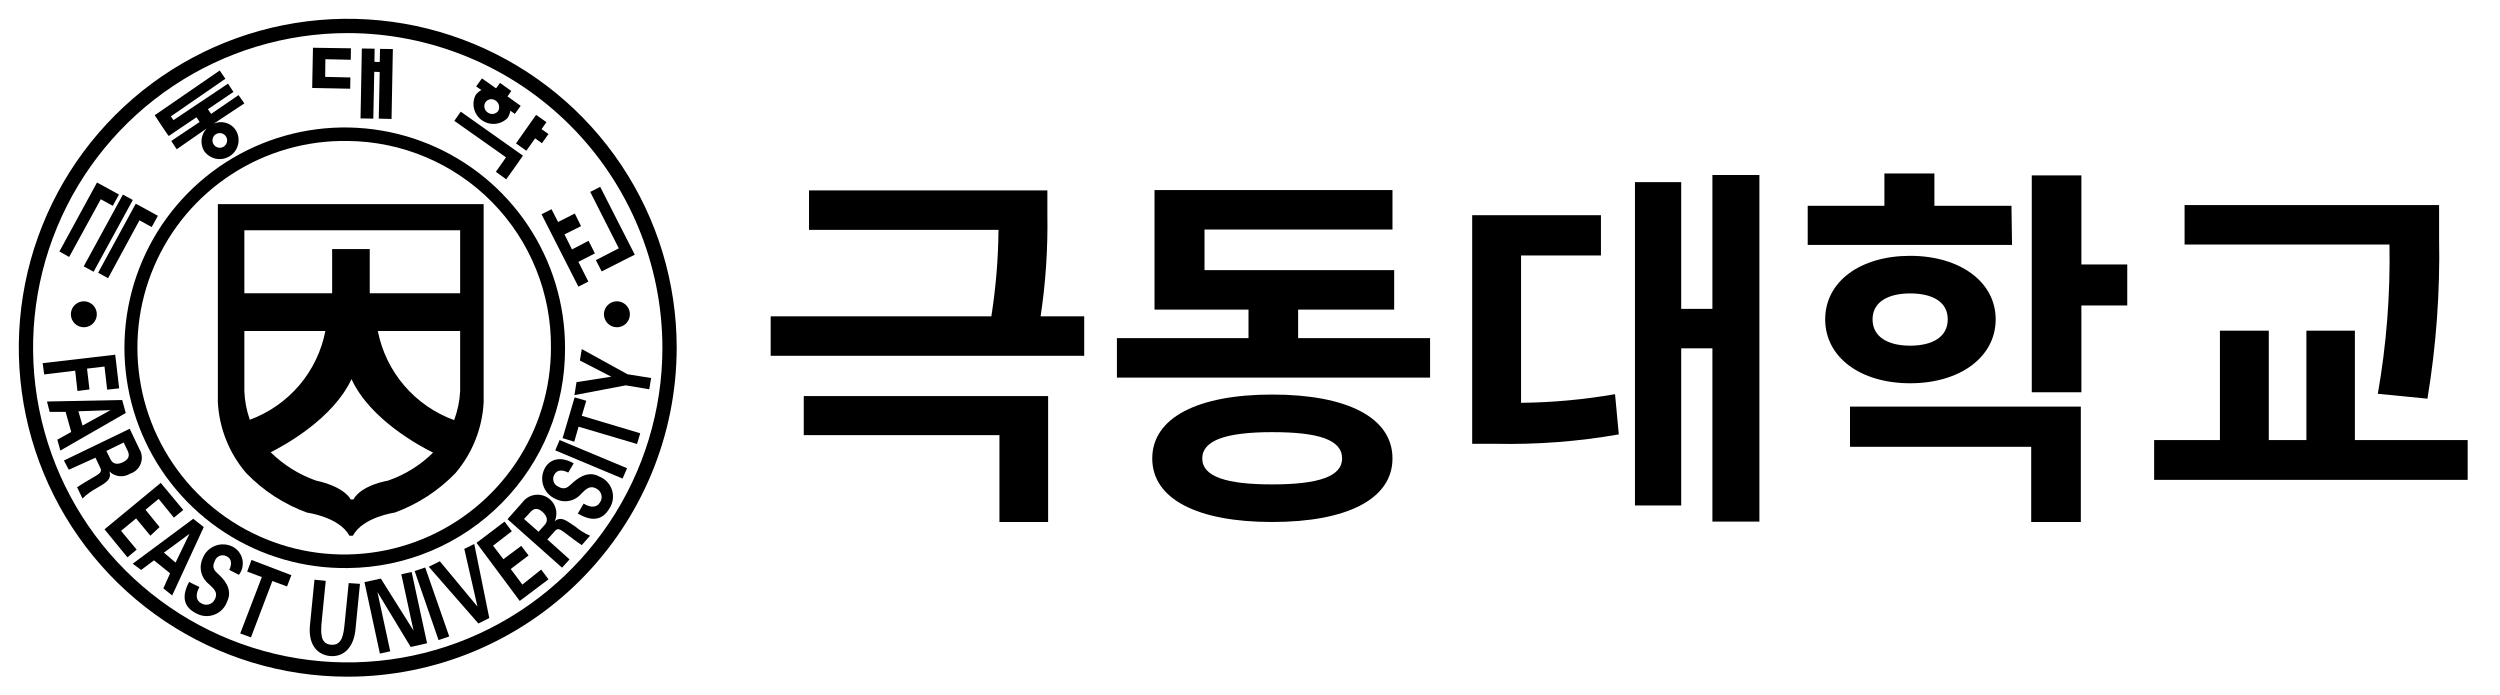 <svg width="133" height="37" viewBox="0 0 133 37" fill="none" xmlns="http://www.w3.org/2000/svg">
<path d="M18.5 36C15.039 36 11.655 34.974 8.778 33.051C5.9 31.128 3.657 28.395 2.332 25.197C1.008 21.999 0.661 18.481 1.336 15.086C2.012 11.691 3.678 8.573 6.126 6.126C8.573 3.678 11.691 2.012 15.086 1.336C18.481 0.661 21.999 1.008 25.197 2.332C28.395 3.657 31.128 5.9 33.051 8.778C34.974 11.655 36 15.039 36 18.5C35.995 23.14 34.149 27.588 30.869 30.869C27.588 34.149 23.14 35.995 18.5 36ZM18.5 1.76C15.189 1.76 11.953 2.742 9.2 4.581C6.447 6.421 4.301 9.035 3.034 12.094C1.767 15.153 1.436 18.519 2.082 21.766C2.728 25.013 4.322 27.996 6.663 30.337C9.004 32.678 11.987 34.272 15.234 34.918C18.481 35.564 21.847 35.233 24.906 33.966C27.965 32.699 30.579 30.553 32.419 27.8C34.258 25.047 35.24 21.811 35.24 18.5C35.235 14.062 33.469 9.807 30.331 6.669C27.193 3.531 22.938 1.765 18.5 1.76Z" fill="black"/>
<path d="M18.5 30.22C16.175 30.252 13.894 29.591 11.946 28.323C9.997 27.055 8.47 25.236 7.559 23.097C6.647 20.959 6.392 18.597 6.826 16.313C7.26 14.029 8.363 11.926 9.996 10.271C11.629 8.616 13.716 7.484 15.994 7.018C18.272 6.553 20.636 6.776 22.787 7.658C24.938 8.54 26.778 10.042 28.073 11.972C29.368 13.903 30.06 16.175 30.06 18.5C30.079 21.586 28.872 24.554 26.704 26.751C24.537 28.949 21.586 30.196 18.5 30.22ZM18.5 7.5C16.317 7.462 14.172 8.075 12.338 9.261C10.504 10.446 9.065 12.151 8.203 14.157C7.341 16.163 7.096 18.381 7.499 20.527C7.901 22.673 8.934 24.651 10.464 26.209C11.995 27.766 13.954 28.833 16.093 29.273C18.232 29.713 20.453 29.506 22.474 28.68C24.495 27.853 26.225 26.443 27.442 24.631C28.66 22.818 29.31 20.684 29.31 18.5C29.323 17.068 29.054 15.647 28.518 14.319C27.982 12.991 27.189 11.781 26.185 10.76C25.181 9.738 23.985 8.924 22.667 8.365C21.348 7.806 19.932 7.512 18.5 7.5Z" fill="black"/>
<path d="M11.59 10.86V21.41C11.666 22.795 12.196 24.117 13.1 25.17C14.004 26.105 15.108 26.823 16.33 27.27C16.33 27.27 18.05 27.5 18.59 28.5H18.77C19.31 27.5 21 27.27 21 27.27C22.221 26.823 23.326 26.105 24.23 25.17C25.128 24.115 25.655 22.794 25.73 21.41V10.86H11.59ZM24.48 12.25V15.6H19.67V13.25H17.67V15.6H13V12.25H24.48ZM13.29 22.33C13.118 21.841 13.02 21.328 13 20.81V17.61H17.31C17.103 18.676 16.624 19.671 15.92 20.498C15.215 21.325 14.31 21.956 13.29 22.33ZM20.64 25.57C20.64 25.57 19.24 25.79 18.8 26.57H18.66C18.22 25.83 16.82 25.57 16.82 25.57C15.911 25.252 15.085 24.737 14.4 24.06C15.12 23.7 17.71 22.29 18.7 20.17C19.7 22.34 22.39 23.76 23.04 24.08C22.361 24.75 21.541 25.259 20.64 25.57ZM24.16 22.35C23.132 21.977 22.218 21.345 21.506 20.514C20.795 19.684 20.311 18.683 20.1 17.61H24.48V20.81C24.453 21.337 24.345 21.856 24.16 22.35Z" fill="black"/>
<path d="M16.65 2.54L16.61 4.57V4.68L18.63 4.72L18.64 4.12L17.3 4.09L17.31 3.15L18.66 3.18L18.67 2.57L16.65 2.54Z" fill="black"/>
<path d="M20.22 2.6L20.2 3.3L19.92 3.29L19.93 2.59L19.25 2.58L19.18 6.3L19.86 6.31L19.91 3.82L20.2 3.83L20.15 6.31L20.83 6.33L20.9 2.61L20.22 2.6Z" fill="black"/>
<path d="M30.77 13.93L31.65 13.48L31.31 12.81L30.43 13.27L30.03 12.47L30.91 12.03L30.58 11.36L29.69 11.81L29.34 11.13L28.81 11.4L30.77 15.25L31.3 14.98L30.77 13.93Z" fill="black"/>
<path d="M31.7 13.84L32.01 14.44L33.23 13.82L33.77 13.55L31.93 9.94L31.4 10.21L32.92 13.21L31.7 13.84Z" fill="black"/>
<path d="M6.538 10.352L4.454 14.17L4.98 14.457L7.065 10.639L6.538 10.352Z" fill="black"/>
<path d="M7.22 10.84L5.22 14.51L5.75 14.8L7.42 11.72L8.07 12.08L8.4 11.48L7.25 10.85V10.86L7.22 10.84Z" fill="black"/>
<path d="M6 10.95L6.33 10.35L5.18 9.72L5.16 9.71L3.16 13.38L3.68 13.67L5.36 10.6L6 10.95Z" fill="black"/>
<path d="M12.69 5.06L11.23 6.06L11.06 5.81L12.42 4.89L12.13 4.45L9.23 6.39L9.09 6.19L11.99 4.19L11.69 3.75L8.23 6.13L8.52 6.57L8.66 6.78L8.96 7.22H9L9.56 6.84L10.45 6.24L10.62 6.49L9.11 7.5L9.4 7.94L11 6.83C10.85 6.985 10.754 7.185 10.727 7.4C10.7 7.615 10.743 7.832 10.85 8.02C11 8.241 11.232 8.394 11.494 8.445C11.757 8.496 12.029 8.44 12.25 8.29C12.472 8.14 12.624 7.908 12.675 7.646C12.726 7.383 12.67 7.111 12.52 6.89C12.394 6.713 12.21 6.586 12 6.53C11.791 6.473 11.568 6.491 11.37 6.58L13 5.5L12.69 5.06ZM12 7.23C12.048 7.292 12.077 7.366 12.082 7.444C12.087 7.522 12.069 7.599 12.03 7.667C11.99 7.734 11.931 7.788 11.861 7.822C11.791 7.856 11.712 7.867 11.634 7.856C11.557 7.844 11.485 7.81 11.428 7.757C11.371 7.704 11.331 7.635 11.313 7.559C11.295 7.483 11.301 7.403 11.329 7.33C11.357 7.257 11.406 7.195 11.47 7.15C11.552 7.093 11.652 7.07 11.751 7.085C11.85 7.099 11.939 7.151 12 7.23Z" fill="black"/>
<path d="M24.17 6.43L26.92 8.37L26.38 9.14L26.93 9.54L27.48 8.77L27.82 8.28L24.51 5.94L24.17 6.43Z" fill="black"/>
<path d="M28.81 6.87L29.07 6.5L28.52 6.11L27.45 7.63L28 8.02L28.47 7.36L28.83 7.62L29.18 7.13L28.81 6.87Z" fill="black"/>
<path d="M25.3 5.06C25.188 5.285 25.16 5.543 25.221 5.787C25.281 6.032 25.427 6.246 25.631 6.393C25.836 6.54 26.086 6.609 26.336 6.588C26.587 6.567 26.822 6.458 27 6.28C27.079 6.163 27.13 6.03 27.15 5.89L27.39 6.06L27.7 5.63L27 5.13L27.2 4.84L26.6 4.41L26.39 4.7L25.64 4.17L25.33 4.6L25.61 4.79C25.488 4.855 25.382 4.948 25.3 5.06ZM25.94 5.98C25.853 5.921 25.793 5.83 25.773 5.728C25.752 5.625 25.773 5.518 25.83 5.43C25.861 5.389 25.901 5.355 25.945 5.329C25.99 5.303 26.039 5.287 26.09 5.28C26.142 5.274 26.194 5.277 26.243 5.291C26.293 5.305 26.339 5.328 26.38 5.36C26.465 5.421 26.524 5.51 26.546 5.612C26.568 5.714 26.552 5.82 26.5 5.91C26.435 5.993 26.339 6.047 26.235 6.061C26.13 6.074 26.024 6.045 25.94 5.98Z" fill="black"/>
<path d="M32.81 17.41C32.947 17.412 33.081 17.373 33.196 17.299C33.311 17.224 33.401 17.117 33.455 16.991C33.508 16.865 33.523 16.726 33.498 16.592C33.472 16.457 33.407 16.333 33.312 16.236C33.215 16.138 33.093 16.072 32.958 16.044C32.824 16.017 32.685 16.03 32.558 16.082C32.432 16.134 32.323 16.222 32.247 16.336C32.171 16.449 32.13 16.583 32.13 16.72C32.13 16.901 32.201 17.075 32.329 17.204C32.456 17.334 32.629 17.407 32.81 17.41Z" fill="black"/>
<path d="M4.46 17.41C4.596 17.41 4.73 17.369 4.843 17.294C4.957 17.218 5.045 17.11 5.097 16.984C5.15 16.858 5.163 16.719 5.137 16.585C5.11 16.451 5.044 16.329 4.948 16.232C4.851 16.136 4.728 16.07 4.595 16.043C4.461 16.017 4.322 16.03 4.196 16.082C4.07 16.135 3.962 16.223 3.886 16.337C3.81 16.45 3.77 16.584 3.77 16.72C3.77 16.903 3.843 17.078 3.972 17.208C4.101 17.337 4.277 17.41 4.46 17.41Z" fill="black"/>
<path d="M2.27 19.32L6.13 18.87L6.34 20.66L5.7 20.73L5.56 19.5L4.63 19.61L4.76 20.72L4.12 20.8L4 19.72L2.35 19.92L2.27 19.32Z" fill="black"/>
<path d="M2.5 21.36L6.5 21.28L6.69 21.97L3.21 23.97L3.05 23.39L3.79 22.98L3.49 21.91H2.64L2.5 21.36ZM4.39 22.64L5.88 21.82L4.17 21.88L4.39 22.64Z" fill="black"/>
<path d="M3.66 24.99L3.4 24.5L6.9 22.81L7.41 23.88C7.482 23.995 7.526 24.126 7.54 24.261C7.554 24.396 7.536 24.533 7.489 24.66C7.442 24.788 7.366 24.903 7.267 24.996C7.168 25.09 7.05 25.16 6.92 25.2C6.75 25.307 6.549 25.354 6.349 25.332C6.149 25.31 5.963 25.221 5.82 25.08C5.96 25.52 5.61 25.69 5.14 25.97C4.865 26.116 4.612 26.302 4.39 26.52L4.1 25.92C4.39 25.73 4.69 25.55 4.99 25.38C5.29 25.21 5.43 25.1 5.35 24.92L5.08 24.35L3.66 24.99ZM5.66 23.99L5.88 24.44C6 24.68 6.23 24.74 6.54 24.59C6.85 24.44 6.91 24.24 6.8 24L6.58 23.54L5.66 23.99Z" fill="black"/>
<path d="M8.55 25.69L9.75 27.13L9.25 27.54L8.44 26.54L7.74 27.12L8.49 28.04L8 28.5L7.24 27.58L6.44 28.24L7.27 29.24L6.78 29.65L5.56 28.16L8.55 25.69Z" fill="black"/>
<path d="M7.06 29.99L10.28 27.6L10.84 28.04L9.16 31.68L8.69 31.3L9.05 30.5L8.19 29.81L7.51 30.32L7.06 29.99ZM9.34 29.93L10.08 28.4L8.72 29.4L9.34 29.93Z" fill="black"/>
<path d="M12.2 30.32C12.36 29.96 12.31 29.72 12.05 29.59C11.994 29.561 11.932 29.544 11.868 29.541C11.805 29.538 11.741 29.549 11.682 29.572C11.624 29.596 11.57 29.632 11.527 29.678C11.483 29.725 11.45 29.78 11.43 29.84C11.24 30.21 11.43 30.38 11.63 30.56C11.83 30.74 12.43 31.31 12.08 32.01C12.024 32.169 11.933 32.314 11.814 32.434C11.695 32.554 11.552 32.646 11.393 32.704C11.235 32.763 11.065 32.785 10.897 32.771C10.729 32.756 10.566 32.705 10.42 32.62C9.85 32.33 9.6 31.82 10.06 30.96L10.61 31.23C10.39 31.61 10.42 31.95 10.7 32.09C10.76 32.13 10.828 32.156 10.9 32.167C10.971 32.178 11.044 32.173 11.113 32.153C11.183 32.133 11.247 32.098 11.302 32.051C11.356 32.004 11.4 31.946 11.43 31.88C11.64 31.47 11.29 31.26 11.12 31.08C10.916 30.924 10.772 30.704 10.71 30.455C10.648 30.206 10.673 29.943 10.78 29.71C10.837 29.557 10.925 29.418 11.04 29.302C11.155 29.186 11.293 29.095 11.445 29.037C11.597 28.978 11.76 28.952 11.923 28.962C12.086 28.971 12.245 29.015 12.39 29.09C12.518 29.159 12.629 29.254 12.716 29.37C12.803 29.486 12.864 29.619 12.895 29.761C12.925 29.903 12.924 30.049 12.892 30.191C12.861 30.332 12.798 30.465 12.71 30.58L12.2 30.32Z" fill="black"/>
<path d="M13.38 29.79L15.5 30.6L15.27 31.2L14.49 30.91L13.35 33.91L12.78 33.7L13.93 30.7L13.15 30.41L13.38 29.79Z" fill="black"/>
<path d="M19.15 31.06L18.91 33.5C18.81 34.5 18.23 34.97 17.55 34.9C16.87 34.83 16.39 34.29 16.49 33.26L16.73 30.84L17.33 30.9L17.12 33C17.06 33.65 17.02 34.25 17.61 34.3C18.2 34.35 18.28 33.77 18.34 33.12L18.55 31.02L19.15 31.06Z" fill="black"/>
<path d="M21.85 34.42L20.08 31.5L20.76 34.65L20.21 34.77L19.39 30.97L20.26 30.78L22 33.55L21.35 30.55L21.9 30.43L22.72 34.22L21.85 34.42Z" fill="black"/>
<path d="M23.9 33.86L23.33 34.05L22.06 30.38L22.62 30.19L23.9 33.86Z" fill="black"/>
<path d="M22.81 30.15L23.4 29.86L25.4 32.27L24.7 29.2L25.23 28.94L26.03 32.88L25.45 33.17L22.81 30.15Z" fill="black"/>
<path d="M25.35 28.88L26.84 27.75L27.23 28.26L26.23 29.03L26.78 29.75L27.73 29.04L28.12 29.55L27.17 30.27L27.79 31.1L28.79 30.3L29.18 30.82L27.65 31.97L25.35 28.88Z" fill="black"/>
<path d="M30.3 29.76L29.9 30.2L27 27.62L27.79 26.73C27.936 26.53 28.15 26.391 28.392 26.34C28.635 26.289 28.887 26.329 29.101 26.454C29.315 26.578 29.476 26.777 29.551 27.013C29.627 27.249 29.612 27.504 29.51 27.73C29.87 27.43 30.16 27.73 30.6 28.01C30.838 28.212 31.104 28.377 31.39 28.5L30.95 29C30.66 28.81 30.38 28.59 30.1 28.38C29.82 28.17 29.69 28.08 29.55 28.22L29.12 28.7L30.3 29.76ZM28.65 28.29L28.99 27.91C29.16 27.71 29.12 27.47 28.87 27.24C28.62 27.01 28.4 27.03 28.22 27.24L27.88 27.61L28.65 28.29Z" fill="black"/>
<path d="M30.23 25.14C29.88 24.97 29.63 25 29.49 25.25C29.458 25.305 29.438 25.366 29.431 25.429C29.424 25.493 29.431 25.557 29.451 25.617C29.471 25.678 29.503 25.733 29.546 25.78C29.589 25.827 29.642 25.865 29.7 25.89C30.06 26.1 30.24 25.89 30.43 25.72C30.62 25.55 31.23 24.97 31.9 25.36C32.057 25.424 32.198 25.521 32.312 25.646C32.427 25.771 32.512 25.92 32.562 26.081C32.611 26.243 32.625 26.414 32.6 26.582C32.576 26.749 32.514 26.909 32.42 27.05C32.1 27.6 31.58 27.82 30.74 27.32L31.05 26.79C31.41 27.02 31.75 27.01 31.91 26.74C31.953 26.682 31.983 26.615 31.997 26.545C32.012 26.474 32.011 26.401 31.995 26.331C31.979 26.261 31.948 26.195 31.904 26.137C31.86 26.08 31.804 26.034 31.74 26C31.34 25.77 31.11 26.1 30.92 26.27C30.753 26.467 30.524 26.6 30.271 26.647C30.018 26.695 29.756 26.653 29.53 26.53C29.381 26.463 29.248 26.365 29.14 26.243C29.031 26.121 28.95 25.978 28.9 25.822C28.85 25.667 28.833 25.503 28.85 25.341C28.867 25.178 28.919 25.021 29 24.88C29.28 24.41 29.84 24.26 30.52 24.65L30.23 25.14Z" fill="black"/>
<path d="M33.36 24.91L33.12 25.46L29.54 23.96L29.77 23.41L33.36 24.91Z" fill="black"/>
<path d="M29.93 23.31L30.57 21.14L31.19 21.32L30.95 22.12L34.06 23.05L33.89 23.62L30.78 22.7L30.55 23.5L29.93 23.31Z" fill="black"/>
<path d="M33.29 20.5L30.56 21.02L30.67 20.33L32.52 20.04L30.85 19.18L30.95 18.57L33.38 19.91L34.64 20.11L34.54 20.71L33.29 20.5Z" fill="black"/>
<path d="M57.68 16.83V18.93H41V16.83H52.74C52.98 15.308 53.107 13.771 53.12 12.23H43.04V10.13H55.72V11.41C55.751 13.223 55.631 15.037 55.36 16.83H57.68ZM42.76 21.07H55.76V27.77H53.17V23.15H42.76V21.07Z" fill="black"/>
<path d="M76.08 17.99V20.09H59.42V17.99H66.42V16.47H61.42V10.11H74.08V12.21H64.08V14.37H74.17V16.47H69.06V17.99H76.08ZM74.08 24.39C74.08 26.55 71.66 27.77 67.68 27.77C63.7 27.77 61.3 26.55 61.3 24.39C61.3 22.23 63.7 20.99 67.68 20.99C71.66 20.99 74.08 22.21 74.08 24.39ZM71.4 24.39C71.4 23.39 70.14 22.99 67.68 22.99C65.22 22.99 63.96 23.43 63.96 24.39C63.96 25.35 65.22 25.77 67.68 25.77C70.14 25.77 71.4 25.35 71.4 24.39Z" fill="black"/>
<path d="M80.92 21.43C82.596 21.412 84.269 21.258 85.92 20.97L86.12 23.11C83.955 23.49 81.758 23.657 79.56 23.61H78.32V11.45H85.17V13.59H80.92V21.43ZM93.6 9.31V27.75H91.1V18.53H89.44V26.89H86.98V9.69H89.44V16.43H91.1V9.31H93.6Z" fill="black"/>
<path d="M107.04 13.03H96.17V10.95H100.25V9.23H102.91V10.95H107.01L107.04 13.03ZM101.62 20.39C98.98 20.39 97.1 19.01 97.1 16.99C97.1 14.97 98.98 13.61 101.62 13.61C104.26 13.61 106.17 14.99 106.17 16.99C106.17 18.99 104.28 20.39 101.62 20.39ZM98.42 21.63H110.7V27.77H108.06V23.77H98.42V21.63ZM101.62 18.39C102.8 18.39 103.62 17.93 103.62 16.99C103.62 16.05 102.8 15.61 101.62 15.61C100.44 15.61 99.62 16.07 99.62 16.99C99.62 17.91 100.42 18.39 101.62 18.39ZM113.17 16.25H110.73V20.87H108.09V9.33H110.73V14.07H113.17V16.25Z" fill="black"/>
<path d="M131.28 23.41V25.53H114.6V23.41H118.1V17.59H120.7V23.41H122.7V17.59H125.28V23.41H131.28ZM126.5 20.95C126.961 18.329 127.168 15.67 127.12 13.01H116.22V10.91H129.76V12.69C129.814 15.543 129.606 18.395 129.14 21.21L126.5 20.95Z" fill="black"/>
</svg>
